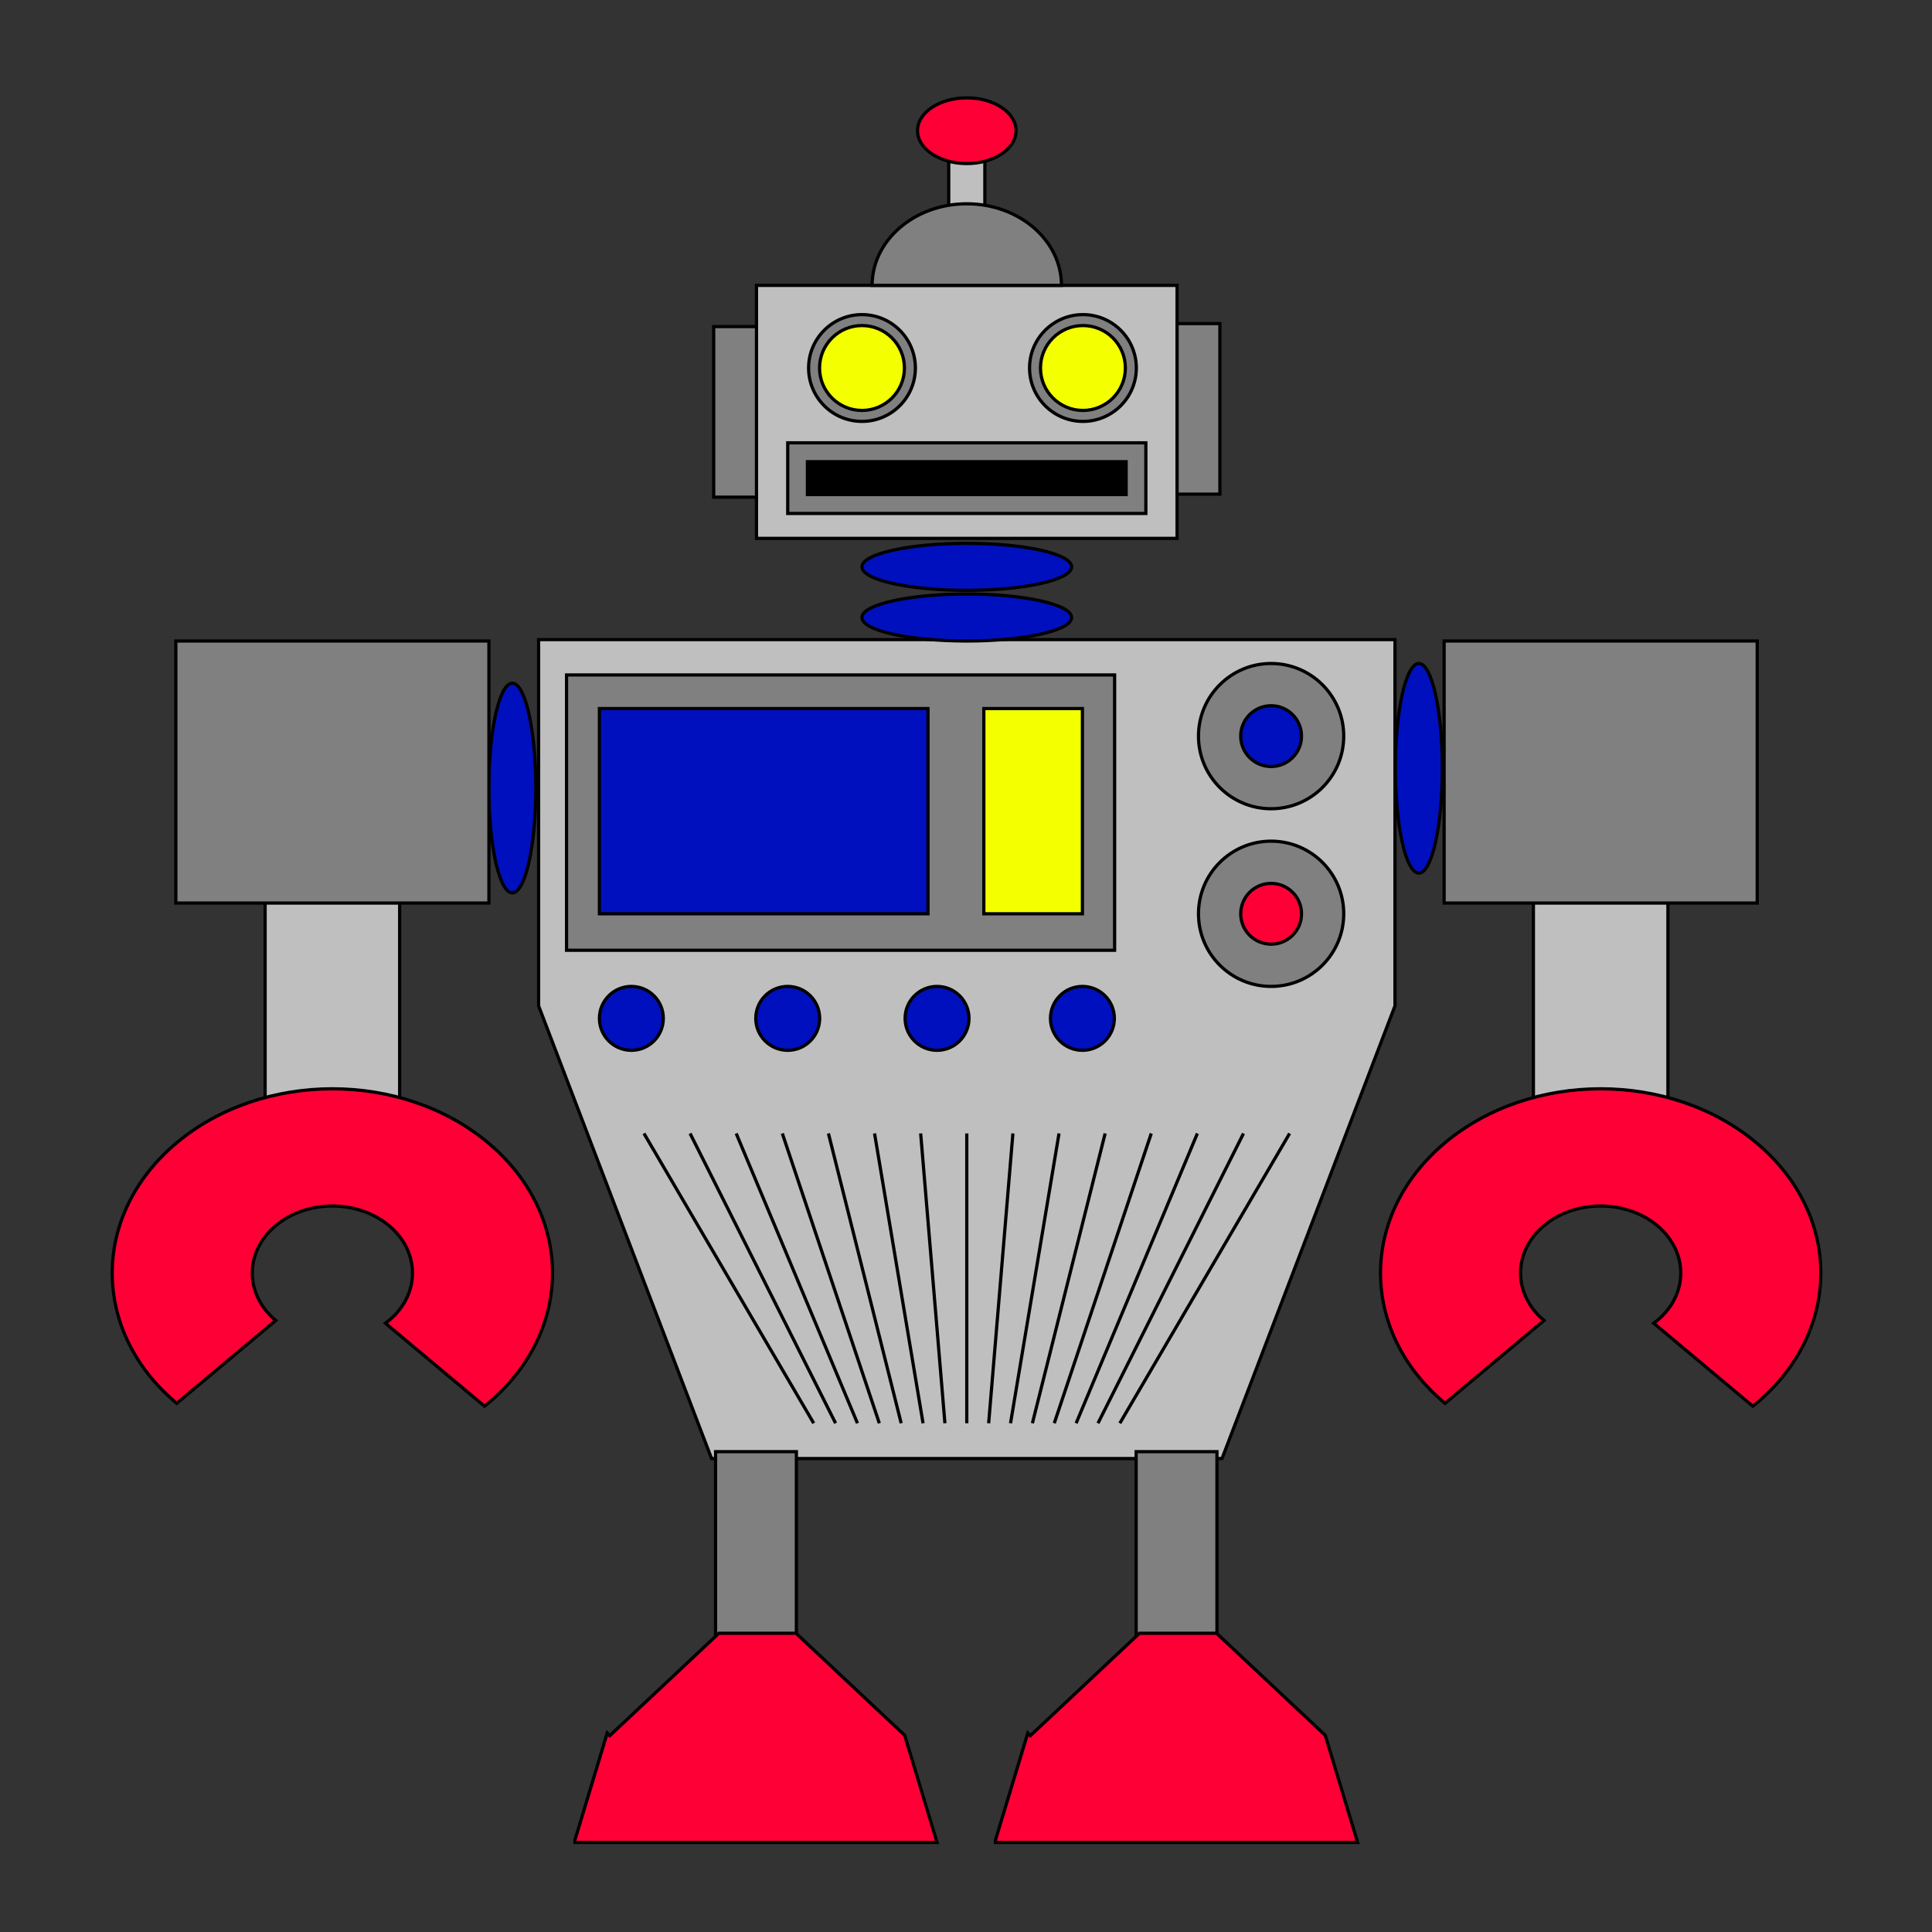 <?xml version="1.0" encoding="utf-8"?>
<!-- Generator: Adobe Illustrator 14.0.0, SVG Export Plug-In . SVG Version: 6.00 Build 43363)  -->
<!DOCTYPE svg PUBLIC "-//W3C//DTD SVG 1.1//EN" "http://www.w3.org/Graphics/SVG/1.1/DTD/svg11.dtd">
<svg version="1.1" id="Layer_1" xmlns="http://www.w3.org/2000/svg" xmlns:xlink="http://www.w3.org/1999/xlink" x="0px" y="0px"
	 width="600px" height="600px" viewBox="0 0 600 600" enable-background="new 0 0 600 600" xml:space="preserve">
<rect x="0" y="0" width="600" height="600" fill="#333333" stroke="none"/>
<g>
	<polygon fill="#BFBFBF" stroke="#000000" points="326.332,198.641 274.16,198.641 167.268,198.641 167.268,312.381 
		220.983,452.971 274.16,452.971 326.332,452.971 379.508,452.971 433.223,312.381 433.223,198.641 	"/>
	<rect x="234.938" y="88.627" fill="#BFBFBF" stroke="#000000" width="130.613" height="78.572"/>
	<rect x="244.632" y="137.522" fill="#808080" stroke="#000000" width="111.224" height="21.938"/>
	<rect x="250.755" y="143.389" stroke="#000000" width="98.98" height="10.204"/>
	<g>
		<circle fill="#808080" stroke="#000000" cx="336.317" cy="114.286" r="16.582"/>
		<circle fill="#F4FF00" stroke="#000000" cx="336.316" cy="114.286" r="13.181"/>
	</g>
	<g>
		<circle fill="#808080" stroke="#000000" cx="267.698" cy="114.286" r="16.582"/>
		<circle fill="#F4FF00" stroke="#000000" cx="267.698" cy="114.286" r="13.181"/>
	</g>
	<g>
		<rect x="294.632" y="46.365" fill="#BFBFBF" stroke="#000000" width="11.226" height="29.592"/>
		<ellipse fill="#FF0036" stroke="#000000" cx="300.245" cy="40.59" rx="15.306" ry="10.205"/>
		<path fill="#808080" stroke="#000000" d="M300.245,63.289c-16.24,0-29.405,11.345-29.405,25.339h58.809
			C329.649,74.633,316.485,63.289,300.245,63.289z"/>
	</g>
	<rect x="221.642" y="101.425" fill="#808080" stroke="#000000" width="13.296" height="52.976"/>
	<rect x="365.552" y="100.491" fill="#808080" stroke="#000000" width="13.297" height="52.976"/>
	<g>
		<circle fill="#808080" stroke="#000000" cx="394.754" cy="228.609" r="22.555"/>
		<circle fill="#0010BF" stroke="#000000" cx="394.754" cy="228.609" r="9.441"/>
	</g>
	<g>
		<circle fill="#808080" stroke="#000000" cx="394.755" cy="283.785" r="22.555"/>
		<circle fill="#FF0036" stroke="#000000" cx="394.755" cy="283.785" r="9.441"/>
	</g>
	<ellipse fill="#0010BF" stroke="#000000" cx="159.114" cy="244.731" rx="7.294" ry="32.547"/>
	<ellipse fill="#0010BF" stroke="#000000" cx="300.244" cy="191.776" rx="32.548" ry="7.294"/>
	<ellipse fill="#0010BF" stroke="#000000" cx="300.245" cy="176.042" rx="32.547" ry="7.294"/>
	<ellipse fill="#0010BF" stroke="#000000" cx="440.644" cy="238.602" rx="7.293" ry="32.547"/>
	<g>
		<rect x="476.212" y="269.432" fill="#BFBFBF" stroke="#000000" width="41.779" height="88.857"/>
		<rect x="448.485" y="199.07" fill="#808080" stroke="#000000" width="97.234" height="81.382"/>
		<path fill="#FF0036" stroke="#000000" d="M448.759,354.893c-26.699,22.346-26.699,58.578,0,80.924l30.75-25.738
			c-9.713-8.131-9.715-21.314,0-29.447c9.717-8.131,25.469-8.131,35.184,0c9.717,8.133,9.717,21.316,0,29.449
			c-0.361,0.303-0.748,0.57-1.127,0.852l30.777,25.762c0.367-0.295,0.742-0.574,1.102-0.877c26.699-22.346,26.699-58.578,0-80.924
			S475.458,332.547,448.759,354.893z"/>
	</g>
	<g>
		<rect x="82.333" y="269.432" fill="#BFBFBF" stroke="#000000" width="41.78" height="88.857"/>
		<rect x="54.607" y="199.07" fill="#808080" stroke="#000000" width="97.234" height="81.382"/>
		<path fill="#FF0036" stroke="#000000" d="M54.88,354.893c-26.699,22.346-26.699,58.578,0,80.924l30.75-25.738
			c-9.713-8.131-9.715-21.314,0-29.447c9.717-8.131,25.47-8.131,35.185,0c9.716,8.133,9.716,21.316,0,29.449
			c-0.362,0.303-0.749,0.57-1.128,0.852l30.778,25.762c0.366-0.295,0.741-0.574,1.102-0.877
			c26.699-22.346,26.699-58.578-0.001-80.924C124.868,332.547,81.58,332.547,54.88,354.893z"/>
	</g>
	<g>
		<rect x="222.227" y="450.828" fill="#808080" stroke="#000000" width="25.097" height="87.566"/>
		<polygon fill="#FF0036" stroke="#000000" points="247.219,507.227 223.239,507.227 189.361,539.039 188.58,538.207 
			178.542,571.445 178.542,572.186 291.009,572.186 280.959,538.91 		"/>
	</g>
	<g>
		<rect x="352.84" y="450.828" fill="#808080" stroke="#000000" width="25.098" height="87.566"/>
		<polygon fill="#FF0036" stroke="#000000" points="377.832,507.227 353.854,507.227 319.975,539.039 319.193,538.207 
			309.154,571.445 309.154,572.186 421.623,572.186 411.572,538.91 		"/>
	</g>
	<g>
		<rect x="175.949" y="209.612" fill="#808080" stroke="#000000" width="170.206" height="85.503"/>
		<rect x="186.153" y="220.048" fill="#0010BF" stroke="#000000" width="102.041" height="63.737"/>
		<rect x="305.541" y="220.048" fill="#F4FF00" stroke="#000000" width="30.613" height="63.737"/>
	</g>
	<g>
		<line fill="none" stroke="#000000" x1="199.987" y1="352" x2="252.708" y2="442"/>
		<line fill="none" stroke="#000000" x1="214.31" y1="352" x2="259.499" y2="442"/>
		<line fill="none" stroke="#000000" x1="228.632" y1="352" x2="266.29" y2="442"/>
		<line fill="none" stroke="#000000" x1="242.955" y1="352" x2="273.081" y2="442"/>
		<line fill="none" stroke="#000000" x1="257.277" y1="352" x2="279.872" y2="442"/>
		<line fill="none" stroke="#000000" x1="271.6" y1="352" x2="286.663" y2="442"/>
		<line fill="none" stroke="#000000" x1="285.922" y1="352" x2="293.454" y2="442"/>
		<line fill="none" stroke="#000000" x1="300.245" y1="352" x2="300.245" y2="442"/>
		<line fill="none" stroke="#000000" x1="314.567" y1="352" x2="307.036" y2="442"/>
		<line fill="none" stroke="#000000" x1="328.89" y1="352" x2="313.827" y2="442"/>
		<line fill="none" stroke="#000000" x1="343.213" y1="352" x2="320.618" y2="442"/>
		<line fill="none" stroke="#000000" x1="357.535" y1="352" x2="327.409" y2="442"/>
		<line fill="none" stroke="#000000" x1="371.857" y1="352" x2="334.2" y2="442"/>
		<line fill="none" stroke="#000000" x1="386.181" y1="352" x2="340.991" y2="442"/>
		<line fill="none" stroke="#000000" x1="400.503" y1="352" x2="347.782" y2="442"/>
	</g>
	<circle fill="#0010BF" stroke="#000000" cx="196.077" cy="316.262" r="9.923"/>
	<circle fill="#0010BF" stroke="#000000" cx="244.632" cy="316.262" r="9.923"/>
	<circle fill="#0010BF" stroke="#000000" cx="291.009" cy="316.262" r="9.923"/>
	<circle fill="#0010BF" stroke="#000000" cx="336.154" cy="316.261" r="9.923"/>
</g>
</svg>
